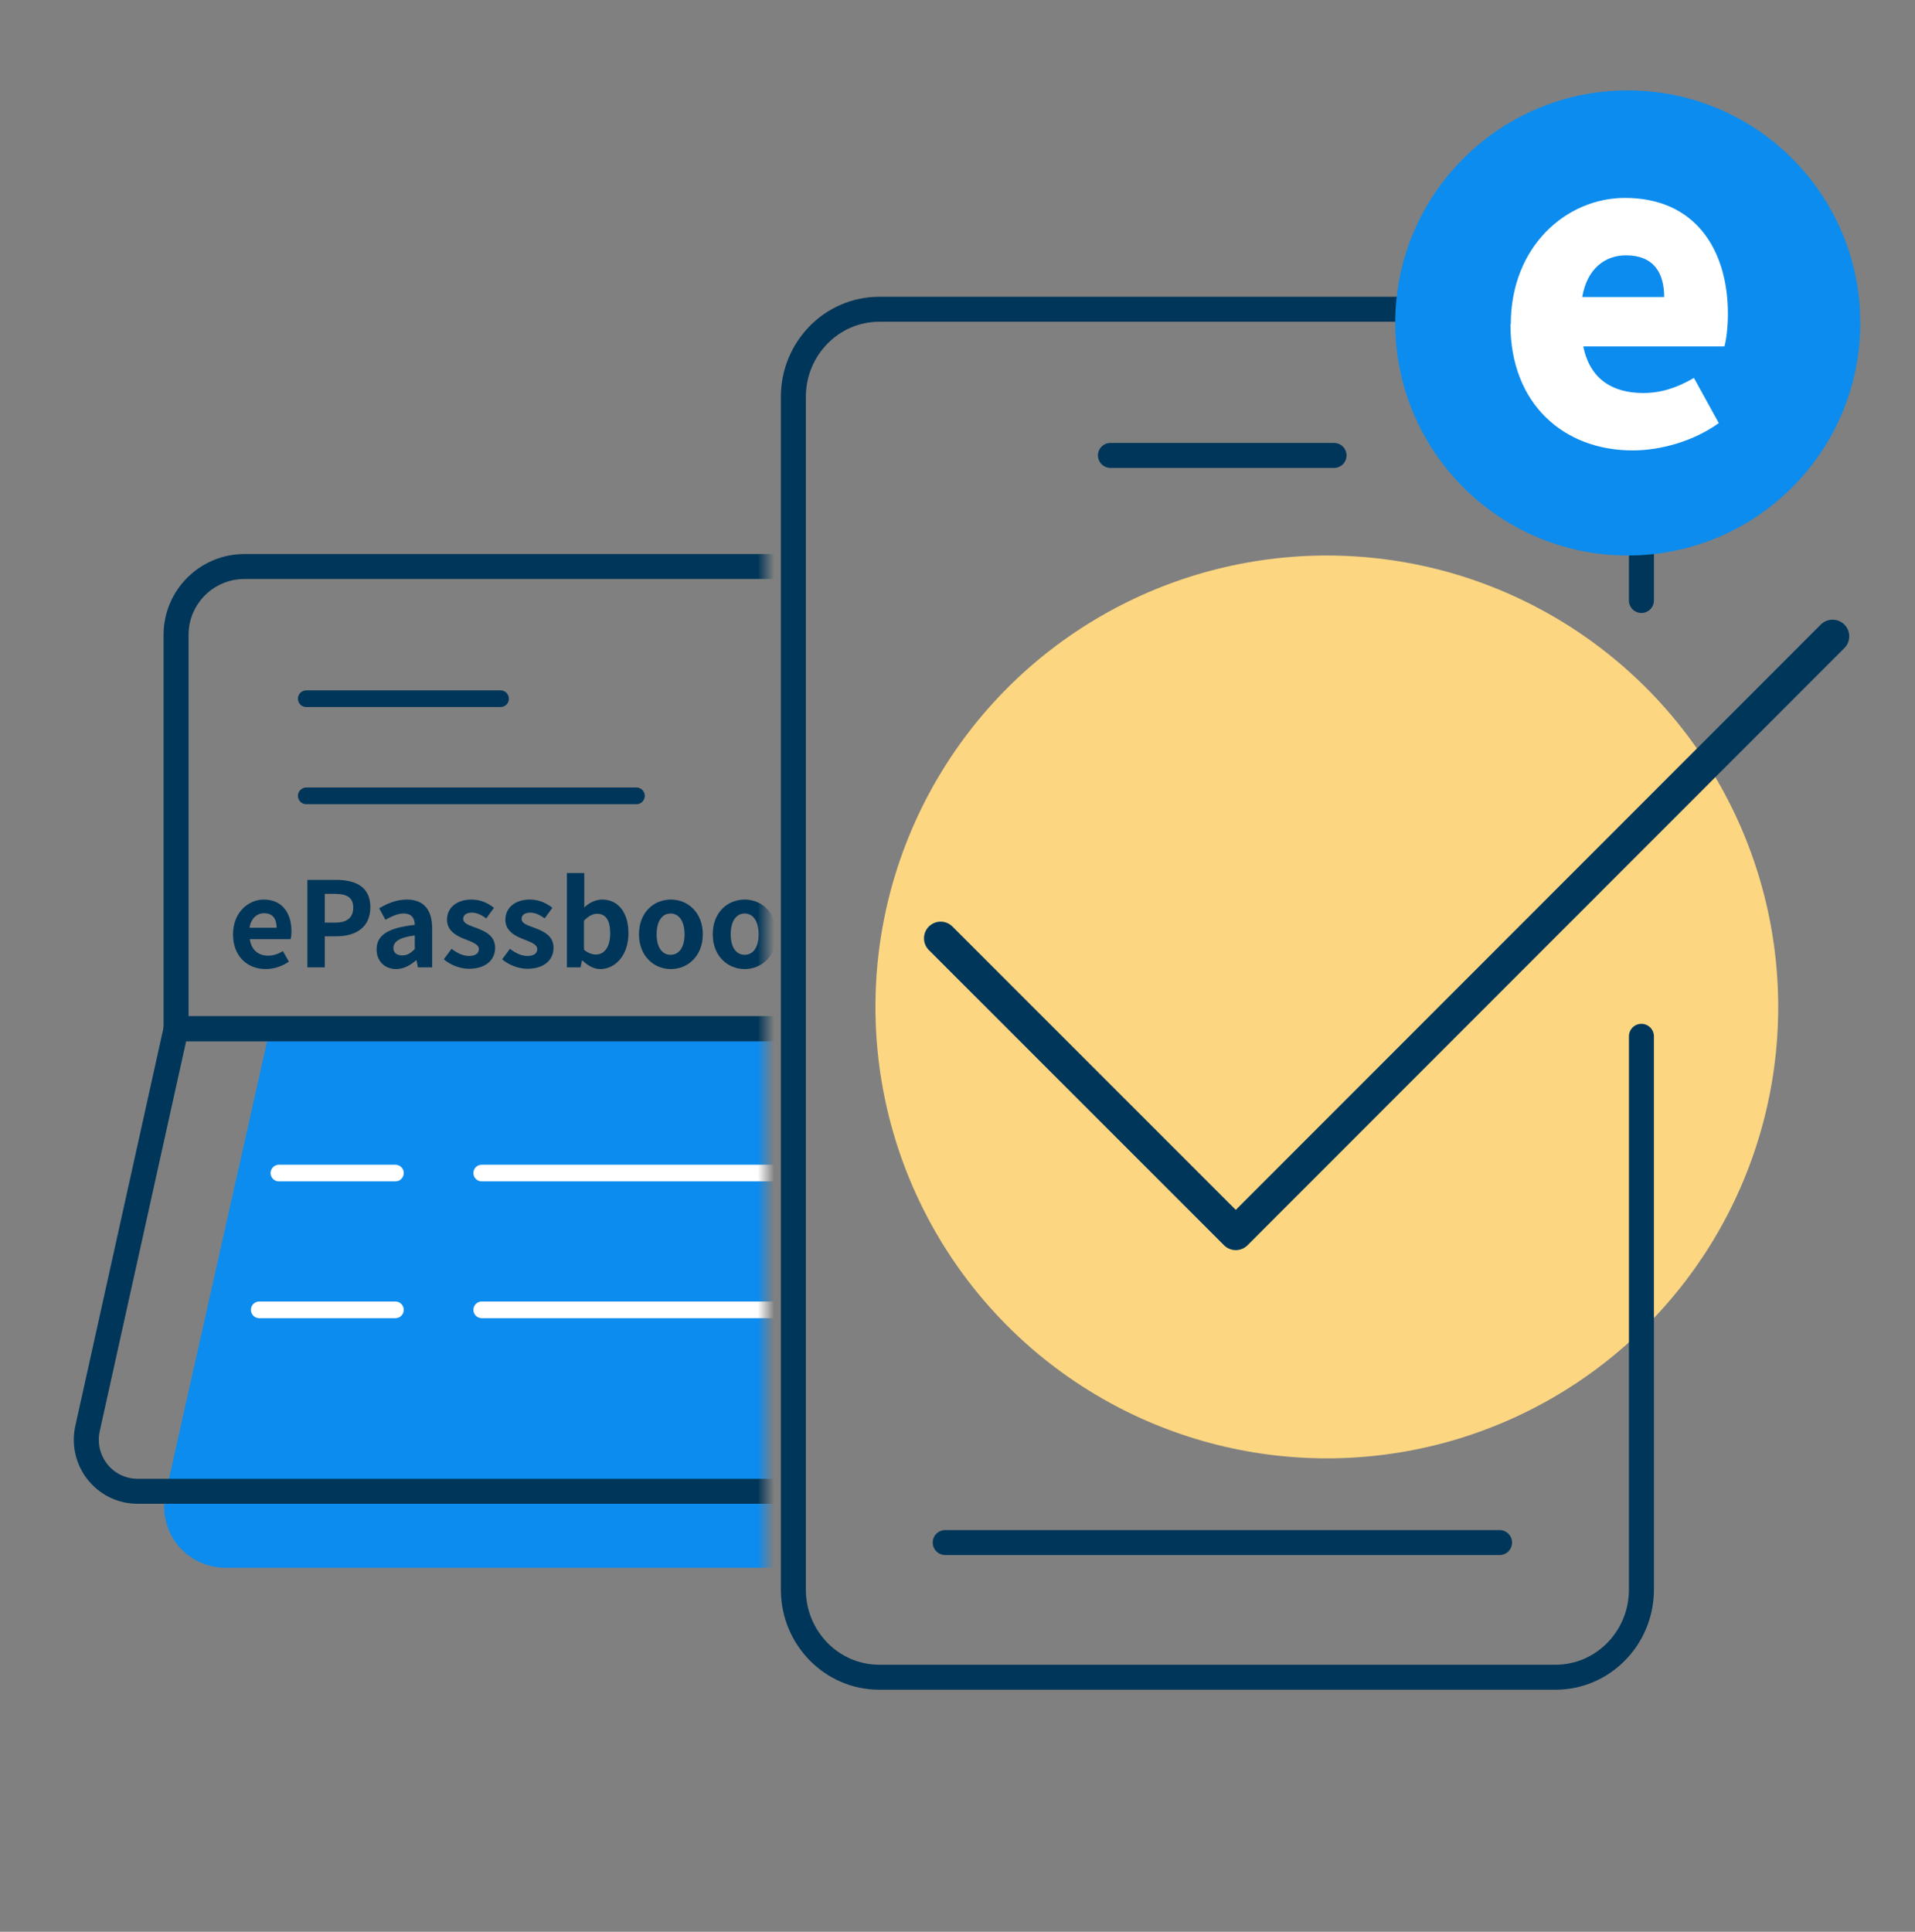 <svg width="115" height="116" viewBox="0 0 115 116" fill="none" xmlns="http://www.w3.org/2000/svg">
<rect x="0" y="0" width="115" height="116" fill="#808080" stroke="none"/>
<g clip-path="url(#clip0_1160_2193)">
<circle cx="79.679" cy="60.464" r="27.107" fill="#FCD681"/>
<path d="M98.571 62.229V95.456C98.571 98.356 96.259 100.714 93.415 100.714H52.799C49.955 100.714 47.643 98.356 47.643 95.456V23.829C47.643 20.929 49.955 18.571 52.799 18.571H93.415C96.259 18.571 98.571 20.929 98.571 23.829V36.058" stroke="#003659" stroke-width="1.5" stroke-linecap="round" stroke-linejoin="round"/>
<path d="M56.762 92.627H90.052" stroke="#003659" stroke-width="1.5" stroke-linecap="round" stroke-linejoin="round"/>
<path d="M66.684 27.347H80.113" stroke="#003659" stroke-width="1.5" stroke-linecap="round" stroke-linejoin="round"/>
<path d="M110.05 38.21L74.211 74.066L56.488 56.343" stroke="#003659" stroke-width="2" stroke-linecap="round" stroke-linejoin="round"/>
<mask id="mask0_1160_2193" style="mask-type:luminance" maskUnits="userSpaceOnUse" x="1" y="21" width="45" height="77">
<path d="M46 21.856H1.643V97.428H46V21.856Z" fill="white"/>
</mask>
<g mask="url(#mask0_1160_2193)">
<path d="M71.894 94.142H13.55C11.192 94.142 9.449 91.996 9.941 89.708L16.319 61.285H69.105L75.482 89.708C75.995 91.976 74.231 94.142 71.873 94.142H71.894Z" fill="#0C8CEE"/>
<path d="M14.695 34.018H50.501C52.776 34.018 54.606 35.866 54.606 38.124V61.766H10.573V38.124C10.573 35.849 12.42 34.018 14.678 34.018H14.695Z" stroke="#003659" stroke-width="1.5" stroke-linecap="round" stroke-linejoin="round"/>
<path d="M56.933 89.547H8.263C6.296 89.547 4.842 87.734 5.252 85.801L10.573 61.783H54.606L59.926 85.801C60.354 87.717 58.883 89.547 56.916 89.547H56.933Z" stroke="#003659" stroke-width="1.5" stroke-linecap="round" stroke-linejoin="round"/>
<path d="M18.392 41.956H30.059" stroke="#003659" stroke-linecap="round" stroke-linejoin="round"/>
<path d="M16.749 70.439H23.746" stroke="white" stroke-linecap="round" stroke-linejoin="round"/>
<path d="M28.929 70.439H51.75" stroke="white" stroke-linecap="round" stroke-linejoin="round"/>
<path d="M15.569 78.653H23.746" stroke="white" stroke-linecap="round" stroke-linejoin="round"/>
<path d="M28.929 78.653H54.077" stroke="white" stroke-linecap="round" stroke-linejoin="round"/>
<path d="M18.392 47.789H38.219" stroke="#003659" stroke-linecap="round" stroke-linejoin="round"/>
<path d="M13.994 56.103C13.994 54.803 14.901 54.016 15.842 54.016C16.936 54.016 17.501 54.82 17.501 55.914C17.501 56.103 17.484 56.291 17.45 56.394H15.004C15.089 57.044 15.517 57.386 16.098 57.386C16.423 57.386 16.714 57.283 16.988 57.112L17.347 57.745C16.954 58.019 16.458 58.19 15.961 58.19C14.85 58.19 13.994 57.42 13.994 56.103ZM16.611 55.709C16.611 55.162 16.372 54.837 15.859 54.837C15.448 54.837 15.072 55.128 14.986 55.709H16.611Z" fill="#003659"/>
<path d="M18.459 52.835H20.187C21.35 52.835 22.24 53.246 22.24 54.478C22.24 55.709 21.333 56.223 20.204 56.223H19.503V58.087H18.459V52.835ZM20.136 55.401C20.854 55.401 21.213 55.094 21.213 54.495C21.213 53.896 20.837 53.674 20.101 53.674H19.503V55.401H20.136Z" fill="#003659"/>
<path d="M22.616 57.009C22.616 56.154 23.3 55.709 24.908 55.538C24.908 55.145 24.72 54.854 24.241 54.854C23.865 54.854 23.523 55.025 23.146 55.23L22.77 54.546C23.232 54.255 23.814 54.016 24.429 54.016C25.439 54.016 25.952 54.614 25.952 55.761V58.087H25.097L25.011 57.659H24.994C24.652 57.95 24.258 58.19 23.797 58.19C23.078 58.19 22.616 57.694 22.616 57.009ZM24.908 56.975V56.171C23.95 56.291 23.625 56.565 23.625 56.924C23.625 57.232 23.848 57.369 24.156 57.369C24.464 57.369 24.669 57.232 24.925 56.975H24.908Z" fill="#003659"/>
<path d="M26.636 57.625L27.115 56.975C27.474 57.249 27.817 57.403 28.176 57.403C28.569 57.403 28.758 57.232 28.758 56.992C28.758 56.701 28.347 56.565 27.919 56.394C27.423 56.205 26.842 55.897 26.842 55.23C26.842 54.512 27.423 54.016 28.313 54.016C28.894 54.016 29.339 54.255 29.664 54.512L29.202 55.145C28.912 54.939 28.638 54.803 28.347 54.803C27.988 54.803 27.817 54.956 27.817 55.179C27.817 55.47 28.21 55.572 28.621 55.726C29.151 55.932 29.733 56.188 29.733 56.924C29.733 57.625 29.185 58.173 28.159 58.173C27.628 58.173 27.03 57.933 26.653 57.608L26.636 57.625Z" fill="#003659"/>
<path d="M30.143 57.625L30.622 56.975C30.981 57.249 31.324 57.403 31.683 57.403C32.076 57.403 32.264 57.232 32.264 56.992C32.264 56.701 31.854 56.565 31.426 56.394C30.93 56.205 30.349 55.897 30.349 55.23C30.349 54.512 30.93 54.016 31.82 54.016C32.401 54.016 32.846 54.255 33.171 54.512L32.709 55.145C32.418 54.939 32.145 54.803 31.854 54.803C31.495 54.803 31.324 54.956 31.324 55.179C31.324 55.47 31.717 55.572 32.128 55.726C32.658 55.932 33.24 56.188 33.24 56.924C33.24 57.625 32.692 58.173 31.666 58.173C31.135 58.173 30.537 57.933 30.16 57.608L30.143 57.625Z" fill="#003659"/>
<path d="M34.967 57.677H34.95L34.865 58.087H34.044V52.425H35.087V54.495C35.378 54.204 35.771 54.016 36.165 54.016C37.14 54.016 37.739 54.82 37.739 56.034C37.739 57.403 36.918 58.19 36.045 58.19C35.686 58.19 35.309 58.002 34.984 57.677H34.967ZM36.644 56.051C36.644 55.299 36.404 54.871 35.857 54.871C35.583 54.871 35.344 55.008 35.07 55.282V57.027C35.327 57.249 35.583 57.317 35.788 57.317C36.267 57.317 36.644 56.907 36.644 56.034V56.051Z" fill="#003659"/>
<path d="M38.372 56.103C38.372 54.768 39.278 54.016 40.288 54.016C41.297 54.016 42.204 54.785 42.204 56.103C42.204 57.42 41.297 58.19 40.288 58.19C39.278 58.19 38.372 57.42 38.372 56.103ZM41.109 56.103C41.109 55.35 40.801 54.854 40.27 54.854C39.74 54.854 39.432 55.35 39.432 56.103C39.432 56.855 39.74 57.334 40.27 57.334C40.801 57.334 41.109 56.855 41.109 56.103Z" fill="#003659"/>
<path d="M42.802 56.103C42.802 54.768 43.709 54.016 44.718 54.016C45.728 54.016 46.634 54.785 46.634 56.103C46.634 57.42 45.728 58.19 44.718 58.19C43.709 58.19 42.802 57.42 42.802 56.103ZM45.557 56.103C45.557 55.35 45.249 54.854 44.718 54.854C44.188 54.854 43.88 55.35 43.88 56.103C43.88 56.855 44.188 57.334 44.718 57.334C45.249 57.334 45.557 56.855 45.557 56.103Z" fill="#003659"/>
</g>
<path d="M97.75 33.357C105.462 33.357 111.714 27.105 111.714 19.393C111.714 11.681 105.462 5.429 97.75 5.429C90.038 5.429 83.786 11.681 83.786 19.393C83.786 27.105 90.038 33.357 97.75 33.357Z" fill="#0C8CEE"/>
<path d="M90.726 19.476C90.726 14.787 94.07 11.884 97.582 11.884C101.746 11.884 103.765 14.913 103.765 18.866C103.765 19.645 103.66 20.465 103.555 20.801H95.079C95.479 22.778 96.846 23.598 98.676 23.598C99.727 23.598 100.674 23.304 101.725 22.694L103.218 25.407C101.725 26.48 99.748 27.047 98.045 27.047C93.902 27.047 90.705 24.25 90.705 19.476H90.726ZM99.938 17.836C99.938 16.385 99.306 15.333 97.645 15.333C96.404 15.333 95.311 16.111 95.016 17.836H99.938Z" fill="white"/>
</g>
<defs>
<clipPath id="clip0_1160_2193">
<rect width="115" height="115" fill="white" transform="translate(0 0.5)"/>
</clipPath>
</defs>
</svg>

